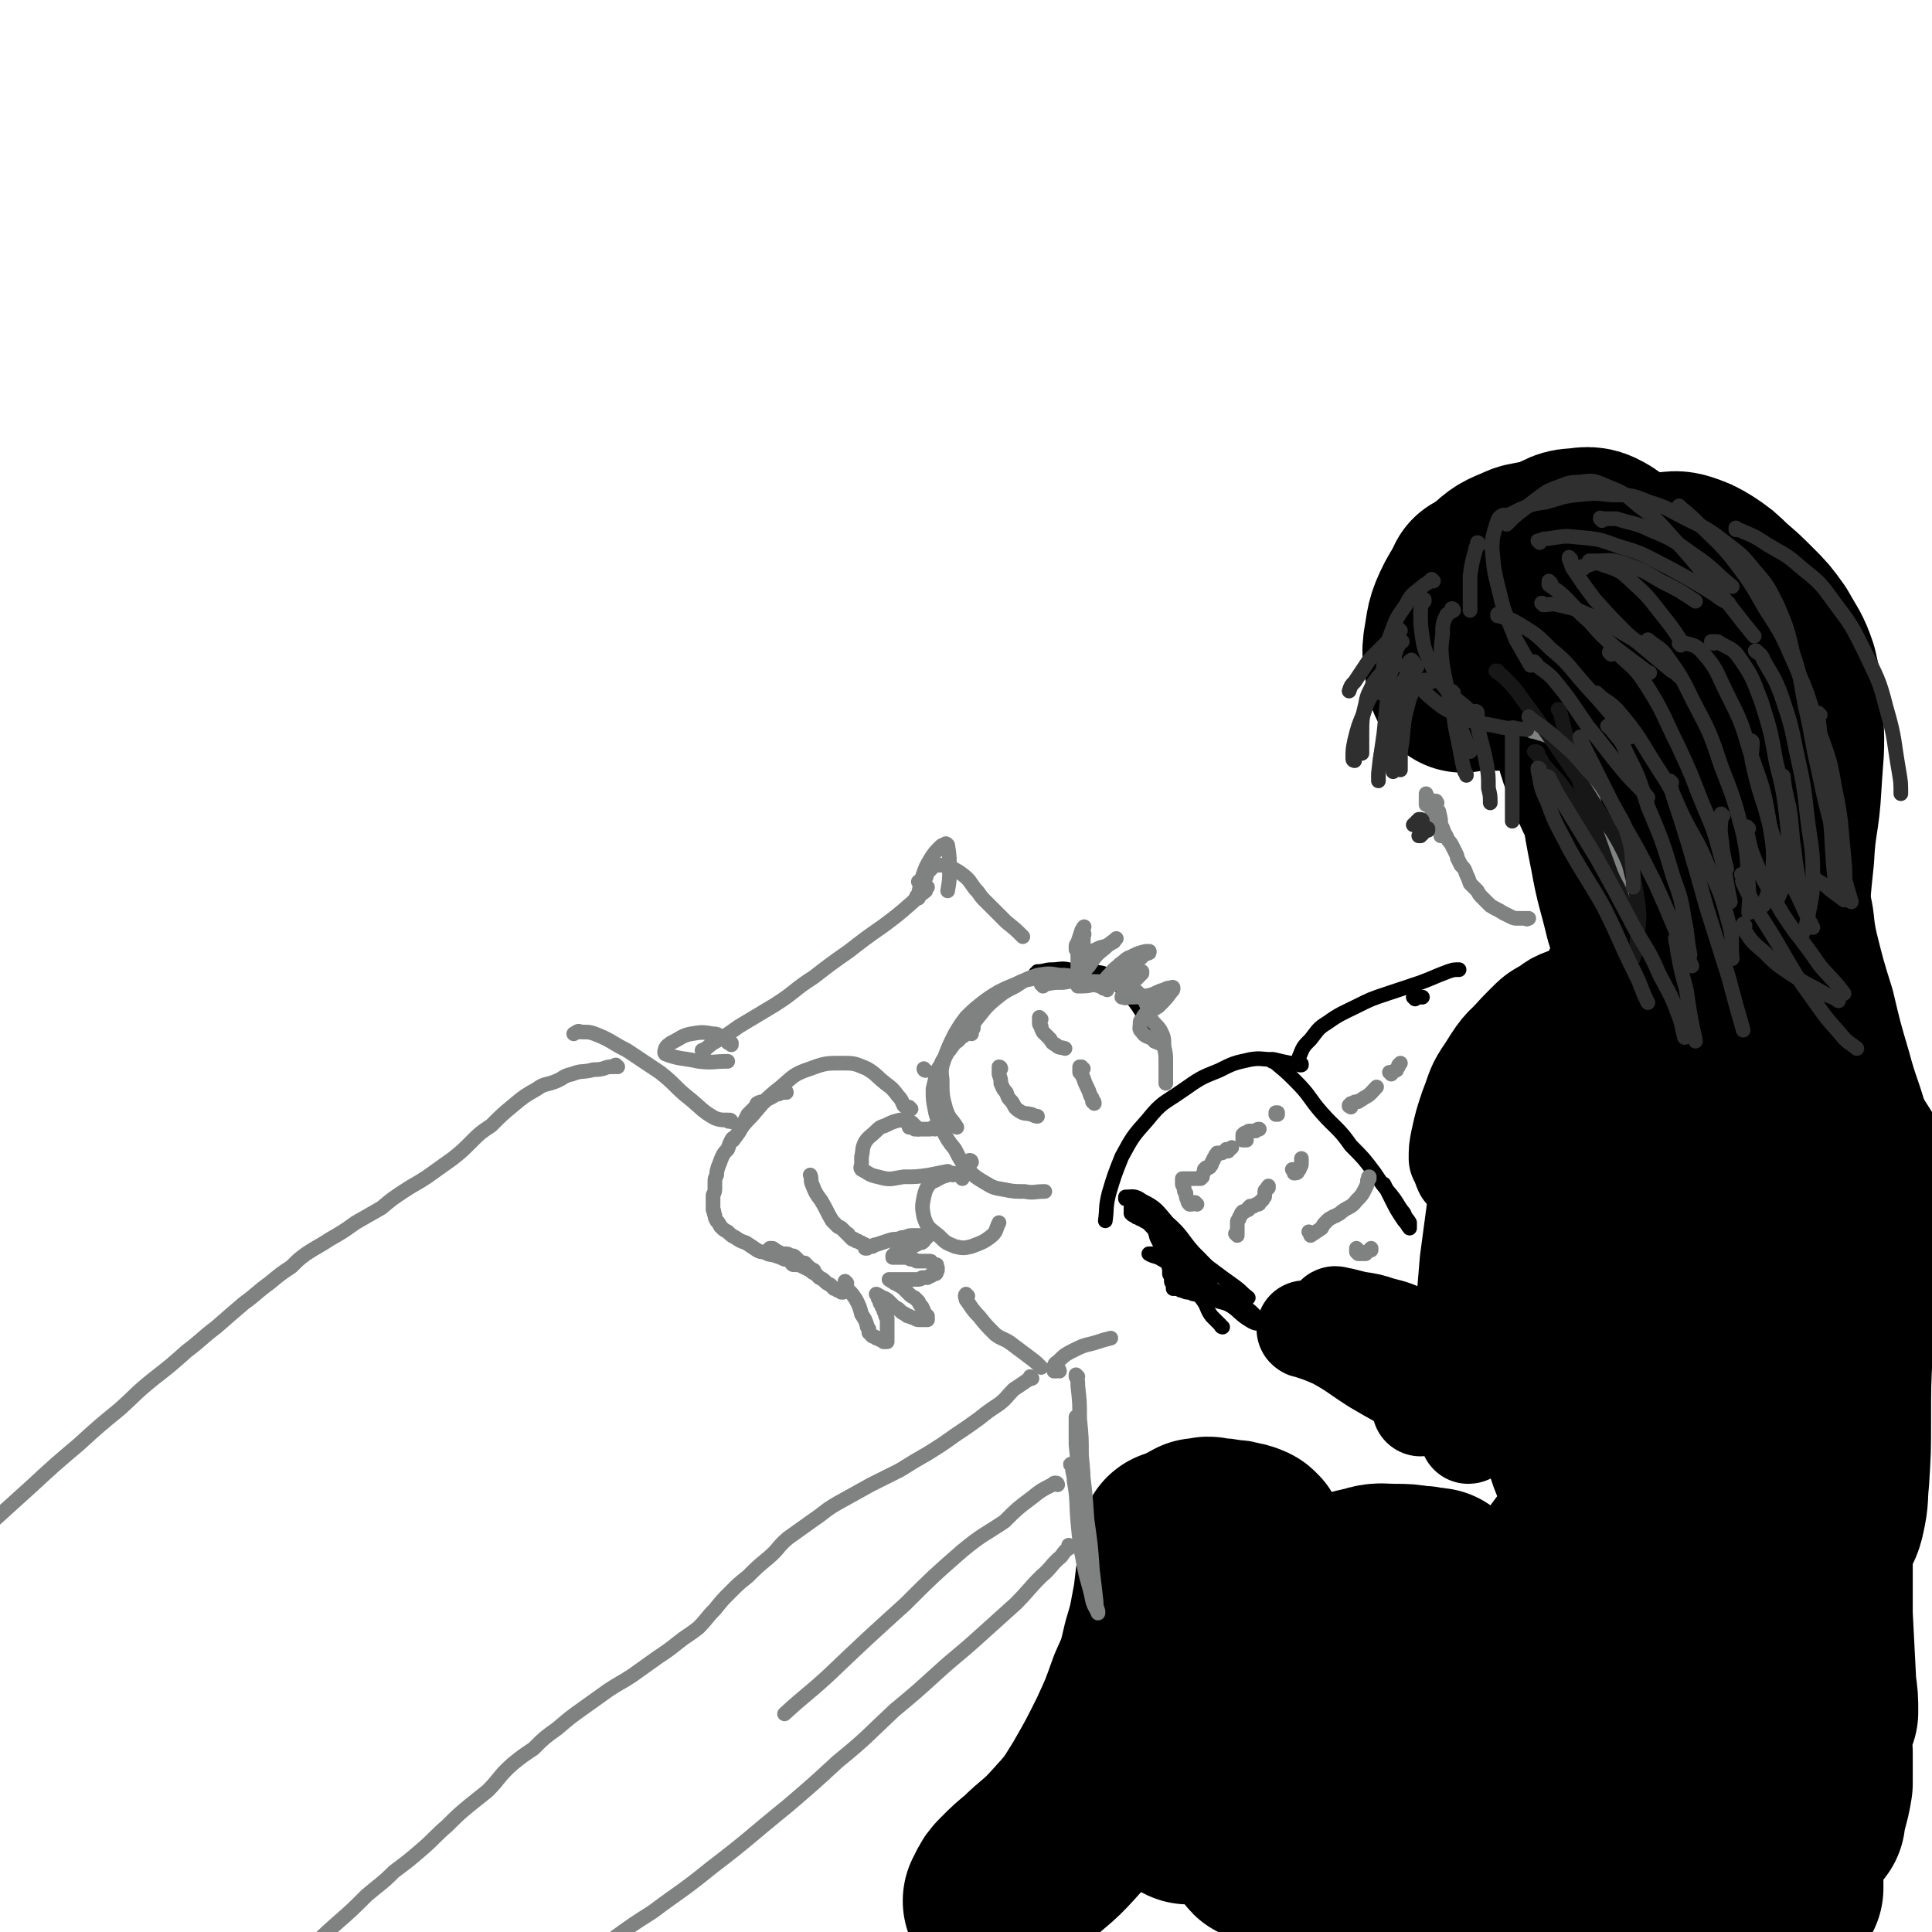 <svg viewBox='0 0 1054 1054' version='1.1' xmlns='http://www.w3.org/2000/svg' xmlns:xlink='http://www.w3.org/1999/xlink'><g fill='none' stroke='rgb(0,0,0)' stroke-width='105' stroke-linecap='round' stroke-linejoin='round'><path d='M809,321c0,0 0,-1 -1,-1 0,0 1,0 1,0 -1,1 -1,1 -1,2 -2,4 -2,4 -3,8 -1,7 -1,7 -1,14 0,6 1,6 3,12 1,4 1,4 3,7 2,2 3,2 6,3 0,0 0,0 1,0 '/><path d='M834,328c0,0 -1,0 -1,-1 0,0 0,0 0,0 -1,-1 -1,-2 -2,-3 -4,-3 -4,-4 -8,-5 -5,0 -6,-1 -10,1 -4,3 -5,5 -7,10 -3,7 -3,8 -2,15 1,8 2,9 7,15 2,5 3,4 7,8 '/><path d='M839,305c-1,0 -1,-1 -1,-1 -1,0 0,0 -1,0 -3,1 -3,0 -7,2 -7,3 -8,3 -14,9 -8,7 -9,7 -14,16 -5,10 -4,10 -6,21 -1,8 1,8 2,17 '/><path d='M817,318c0,0 -1,0 -1,-1 0,0 0,1 -1,1 -3,3 -3,2 -6,5 -3,2 -3,2 -5,5 '/><path d='M831,315c0,0 -1,-1 -1,-1 0,0 0,0 0,0 3,-3 3,-3 6,-5 6,-5 6,-5 13,-8 6,-3 6,-4 12,-4 6,-1 7,-1 12,2 6,4 6,5 11,11 6,8 6,8 11,17 5,10 5,10 8,20 2,9 2,9 3,19 0,9 0,9 0,18 -1,9 -1,9 -3,17 0,1 0,1 0,1 '/><path d='M909,369c0,0 -1,-1 -1,-1 0,0 1,0 1,1 0,0 -1,0 0,1 3,7 3,6 6,13 5,11 5,11 10,22 5,14 5,14 10,28 5,14 6,14 10,28 2,10 2,10 3,20 0,5 1,6 -1,9 -2,3 -4,5 -7,3 -11,-7 -12,-9 -20,-21 -9,-14 -7,-16 -13,-32 -5,-14 -4,-15 -10,-28 -4,-8 -4,-8 -9,-15 -5,-6 -5,-6 -10,-10 -3,-3 -5,-5 -7,-4 -3,3 -4,6 -4,11 1,13 2,14 7,27 5,13 6,13 12,25 5,9 6,9 11,18 2,4 2,4 3,8 1,1 1,2 0,2 -1,0 -3,-1 -4,-3 -5,-8 -5,-8 -9,-18 -3,-8 -2,-9 -5,-18 0,-2 0,-5 0,-5 0,0 0,3 0,6 2,14 2,14 5,29 3,17 4,17 8,34 4,13 5,13 8,26 1,6 1,6 1,11 0,1 0,1 0,3 0,0 0,1 0,1 -3,-3 -3,-4 -5,-7 '/><path d='M892,363c0,-1 0,-1 -1,-1 0,-1 0,-1 0,-1 0,-1 0,-1 -1,-2 0,-1 0,-1 -1,-2 0,-2 0,-2 0,-4 1,-3 2,-3 4,-5 2,-3 2,-2 5,-4 1,-1 1,-1 2,-2 1,-1 1,-1 3,-1 2,0 2,0 4,0 0,0 0,0 0,0 '/><path d='M888,320c0,0 -1,-1 -1,-1 0,0 0,0 1,0 0,0 0,0 0,0 0,0 -1,0 0,-1 1,-1 1,-1 3,-2 5,-2 5,-2 9,-4 4,-1 4,-2 8,-2 5,0 5,-1 9,0 6,2 6,2 11,5 6,4 6,4 11,9 7,6 7,6 13,12 6,6 6,6 11,13 5,9 6,9 9,18 3,13 3,13 3,26 1,17 0,17 -1,35 -1,19 -3,19 -4,39 -2,19 -2,19 -3,39 -1,15 0,15 -1,31 0,7 0,7 0,13 '/><path d='M951,452c0,0 -1,-1 -1,-1 0,1 1,1 1,2 0,6 0,6 0,12 1,12 1,12 3,23 1,12 1,12 2,24 1,9 1,9 1,18 0,4 0,4 0,8 0,0 0,0 0,1 '/><path d='M935,485c0,0 0,0 -1,-1 0,0 1,1 0,1 0,1 0,0 -1,1 -1,7 -2,7 -3,15 0,12 0,12 0,25 1,13 2,13 4,25 1,8 1,8 3,16 0,2 0,3 0,5 0,0 0,0 0,0 -2,-5 -1,-5 -3,-10 '/><path d='M907,415c0,0 0,0 -1,-1 0,0 0,0 0,0 0,-1 -1,-2 -1,-1 1,0 2,1 2,3 3,12 3,12 4,24 2,13 2,13 3,27 1,12 1,12 2,24 0,10 1,10 1,20 0,6 1,7 -1,13 -1,8 -2,7 -5,15 -2,7 -2,7 -4,14 -2,5 -2,6 -4,11 0,1 0,1 -1,2 0,1 0,2 -1,1 -1,-1 -2,-2 -3,-4 -2,-7 -2,-7 -3,-13 -1,-4 -1,-4 -2,-8 0,-1 0,-1 0,-2 -1,0 -1,0 0,0 1,1 1,2 3,4 4,6 3,6 8,12 2,4 3,4 6,7 1,2 1,2 3,3 4,1 4,1 8,2 4,1 4,1 9,1 5,1 5,1 10,0 3,-1 3,-1 7,-3 2,-1 2,-1 4,-3 0,-1 0,-1 1,-2 0,0 0,-1 1,-1 3,2 3,3 5,6 4,7 3,7 6,14 3,5 2,5 6,10 1,2 1,2 3,4 0,0 0,1 1,1 0,-1 0,-2 0,-3 '/></g>
<g fill='none' stroke='rgb(0,0,0)' stroke-width='53' stroke-linecap='round' stroke-linejoin='round'><path d='M854,545c0,-1 -1,-1 -1,-1 0,0 1,0 1,0 0,0 -1,0 -1,0 -5,2 -5,2 -9,5 -7,4 -7,4 -13,10 -8,8 -7,8 -14,16 -3,5 -3,5 -5,10 -1,1 -1,1 0,2 0,1 0,1 0,1 2,1 2,0 3,0 '/><path d='M848,553c-1,0 -1,-1 -1,-1 -1,0 -1,1 -1,1 -7,4 -8,2 -14,7 -12,10 -13,10 -21,23 -7,10 -6,11 -10,21 -3,9 -3,9 -5,18 -1,5 -1,5 -1,10 1,2 1,2 2,4 0,2 1,1 1,3 '/><path d='M816,610c-1,-1 -1,-1 -1,-1 0,-1 0,0 0,0 0,0 -1,0 -1,0 0,1 0,1 0,3 -3,10 -3,10 -5,20 -2,13 -2,13 -4,26 -2,15 -2,15 -4,30 -1,12 -1,12 -2,24 -1,6 -1,6 -1,12 0,1 0,1 0,3 0,0 0,0 0,0 3,-8 4,-8 7,-17 5,-14 4,-14 8,-28 3,-13 3,-13 7,-26 3,-13 3,-13 6,-26 1,-4 1,-4 2,-9 0,0 0,-1 0,0 0,3 1,3 1,7 0,12 -1,12 -1,25 0,13 0,13 0,26 0,9 0,9 1,18 0,2 -1,3 0,4 1,0 2,-1 2,-2 4,-12 4,-12 7,-25 4,-17 3,-17 6,-34 4,-18 4,-18 8,-37 1,-11 1,-11 2,-22 0,-1 0,-2 0,-2 -1,4 -2,6 -2,12 -3,20 -4,20 -5,39 0,21 -1,22 1,43 2,17 2,17 7,33 2,6 2,8 7,11 2,2 5,3 7,0 6,-7 7,-9 10,-19 4,-16 2,-16 5,-32 3,-16 3,-16 6,-32 0,-5 0,-5 0,-10 0,0 0,0 0,0 1,10 0,11 1,22 2,14 2,14 6,29 3,13 3,14 9,27 3,7 4,7 8,13 1,1 1,2 2,2 1,0 2,1 3,0 4,-7 5,-8 7,-17 2,-12 1,-13 2,-25 0,-12 0,-12 -1,-23 0,-5 0,-10 -2,-10 -4,1 -8,5 -10,12 -5,13 -3,14 -4,27 -1,13 -1,13 -1,27 0,7 0,7 0,15 0,1 1,2 0,3 -1,1 -2,2 -4,1 -6,-2 -7,-2 -12,-7 -7,-8 -7,-9 -12,-18 -6,-9 -5,-10 -11,-20 -4,-8 -3,-8 -8,-16 -3,-5 -3,-5 -7,-9 -1,-1 -2,-3 -3,-2 -3,3 -4,4 -5,9 -1,13 -1,14 0,27 2,13 3,13 5,27 2,10 3,10 5,20 1,4 1,4 1,9 0,1 0,1 0,1 0,1 -1,1 -1,1 -1,-9 -2,-10 -1,-19 3,-16 5,-16 10,-31 6,-20 6,-20 13,-39 7,-20 7,-20 16,-38 6,-14 6,-14 13,-28 2,-5 3,-5 6,-9 0,-1 1,-1 1,-1 2,2 2,2 3,5 2,10 1,11 3,21 3,15 2,15 5,30 3,15 3,15 7,31 2,10 2,10 6,20 1,4 0,5 3,7 0,1 2,1 2,0 4,-8 3,-9 5,-18 3,-14 3,-14 6,-28 3,-16 2,-16 5,-33 3,-16 3,-16 5,-32 2,-14 1,-14 3,-28 2,-13 2,-13 4,-25 2,-10 1,-10 3,-20 2,-9 3,-9 5,-18 1,-5 1,-5 3,-10 1,-2 1,-2 2,-4 0,-1 0,-1 1,-1 3,3 4,4 6,8 4,12 2,13 5,26 4,16 4,16 9,32 4,17 4,17 9,34 4,15 5,15 9,29 3,11 3,11 6,21 1,4 1,4 2,9 '/><path d='M1015,599c0,0 -1,-1 -1,-1 0,0 0,1 0,1 0,0 0,0 0,-1 -1,0 -1,0 -1,0 0,-1 1,0 1,0 6,7 6,7 12,14 7,11 7,11 14,22 5,8 5,9 10,17 '/><path d='M961,631c0,0 -1,0 -1,-1 0,0 0,1 1,1 0,0 -1,0 0,1 3,7 2,7 6,15 7,14 7,13 14,28 9,18 9,18 17,36 8,16 8,16 15,33 1,4 1,4 3,8 '/><path d='M980,649c0,0 -1,0 -1,-1 0,0 0,1 0,1 0,0 -1,0 -1,1 -4,7 -5,7 -7,15 -4,15 -3,15 -5,30 -2,19 -2,19 -3,39 -2,17 -1,17 -3,35 -1,12 -1,12 -3,25 0,5 0,5 -2,10 -1,1 -2,0 -3,1 '/><path d='M911,710c-1,0 -1,-1 -1,-1 -2,-1 -2,-1 -4,-1 -6,-1 -9,-5 -13,-1 -7,7 -7,11 -11,22 -5,17 -3,18 -5,36 -2,17 -1,18 -3,35 -2,12 -2,12 -5,23 0,4 0,5 -3,7 -3,2 -5,3 -7,1 -8,-6 -9,-7 -14,-17 -7,-14 -6,-15 -11,-31 -6,-19 -5,-19 -10,-38 -3,-11 -3,-12 -7,-22 0,0 0,0 0,0 3,10 2,10 6,20 6,12 6,12 13,24 6,9 6,9 13,16 2,3 3,5 6,4 3,0 5,-2 6,-6 4,-11 3,-12 3,-23 0,-12 0,-12 -2,-23 -2,-8 -2,-9 -7,-15 -2,-2 -4,-3 -7,-1 -5,4 -5,6 -8,13 -3,6 -2,6 -4,12 '/><path d='M832,697c0,0 0,-1 -1,-1 0,0 0,0 0,0 0,0 -1,0 -1,0 -2,2 -2,2 -4,4 -5,12 -5,12 -10,24 -4,13 -3,13 -6,26 -3,11 -4,11 -6,22 -2,4 -1,4 -2,9 0,0 0,0 0,1 0,0 0,1 -1,1 0,-7 0,-7 -1,-14 -1,-9 -1,-9 -3,-17 -1,-3 -2,-4 -4,-6 -1,-1 -2,-2 -3,-1 -4,2 -4,3 -6,6 -3,5 -2,5 -5,10 -1,3 -1,3 -2,5 0,1 0,1 0,1 -1,1 -1,1 -2,1 -1,-4 -1,-5 -2,-10 -1,-5 0,-6 -2,-11 -2,-4 -2,-4 -5,-8 -3,-4 -3,-4 -6,-6 -4,-3 -4,-3 -8,-6 -3,-2 -3,-1 -6,-3 -1,-1 -1,-1 -2,-2 0,0 -1,0 -1,0 3,2 3,3 6,5 8,6 8,6 16,10 6,4 6,4 12,6 3,1 3,1 6,2 1,0 1,0 2,0 0,0 1,0 1,-1 -2,-4 -2,-5 -5,-8 -5,-5 -6,-4 -12,-7 -8,-4 -8,-4 -16,-6 -6,-2 -6,-2 -13,-3 -4,-1 -4,-1 -8,-2 -1,0 -1,0 -3,0 0,-1 -1,-1 -1,0 3,2 4,2 7,5 9,7 9,7 17,14 9,6 9,6 17,12 5,4 6,4 11,8 2,1 2,1 3,3 1,0 1,1 1,1 -5,-1 -6,-1 -10,-3 -12,-6 -12,-6 -24,-13 -11,-7 -11,-8 -22,-14 -7,-3 -7,-3 -13,-5 -2,-1 -2,0 -3,-1 '/></g>
<g fill='none' stroke='rgb(0,0,0)' stroke-width='8' stroke-linecap='round' stroke-linejoin='round'><path d='M667,724c0,0 -1,0 -1,-1 -2,-2 -2,-2 -5,-5 -3,-4 -2,-5 -5,-9 -4,-5 -4,-6 -9,-11 -5,-5 -5,-5 -10,-9 -3,-3 -4,-2 -7,-4 -1,-1 -1,-1 -2,-1 -1,0 -2,0 -1,0 1,1 2,1 5,2 7,4 7,4 15,8 8,5 8,5 16,10 6,3 6,3 12,7 4,3 5,2 8,5 2,2 2,2 4,4 0,0 0,0 1,1 0,0 0,1 0,1 -3,0 -3,0 -5,-1 -7,-4 -6,-5 -12,-9 -8,-7 -8,-7 -16,-14 -8,-8 -7,-9 -15,-18 -7,-7 -7,-7 -14,-14 -4,-4 -4,-4 -8,-9 -1,-1 -1,-1 -2,-2 -1,-1 -1,-1 -2,-1 0,-1 0,-1 0,-1 4,0 5,-1 9,2 8,4 8,5 14,12 8,7 7,8 14,16 6,6 6,6 12,13 '/><path d='M695,579c0,0 0,0 -1,-1 0,0 1,1 1,1 -1,0 -1,-1 -1,0 1,0 1,0 2,1 6,5 6,5 11,10 8,8 7,9 14,17 8,9 9,8 16,18 7,7 7,7 13,15 4,6 4,6 9,12 4,5 3,5 7,10 1,3 2,3 3,5 0,1 0,1 0,2 0,0 0,1 0,1 -1,-1 -1,-2 -3,-4 -4,-6 -4,-6 -7,-12 -2,-4 -2,-4 -4,-8 '/><path d='M709,581c-1,0 -1,-1 -1,-1 -1,0 -1,0 -1,0 -1,0 -1,0 -3,0 -5,-1 -5,-1 -9,-2 -7,0 -7,-1 -13,0 -9,2 -9,2 -17,6 -10,4 -10,4 -20,11 -10,7 -11,6 -19,16 -8,9 -8,9 -14,20 -4,10 -4,10 -7,20 -2,8 -1,8 -2,15 '/><path d='M710,581c0,-1 0,-1 -1,-1 0,0 0,0 0,0 0,0 0,0 0,0 0,-2 -1,-2 0,-4 2,-5 2,-5 6,-9 4,-5 4,-6 9,-9 7,-5 8,-5 16,-9 8,-4 8,-4 17,-7 9,-3 9,-3 18,-6 8,-3 7,-3 15,-6 3,-1 3,-1 6,-1 '/><path d='M772,545c0,0 -1,-1 -1,-1 1,0 2,0 4,0 0,0 0,0 1,0 '/><path d='M620,664c0,0 -1,-1 -1,-1 0,0 1,0 2,1 5,2 6,1 10,4 7,4 7,5 13,11 8,6 8,6 15,12 8,6 8,6 15,11 4,3 3,3 7,6 '/><path d='M701,726c0,-1 0,-1 -1,-1 0,0 1,0 1,0 0,0 0,0 -1,0 0,0 0,0 0,0 0,0 0,0 -1,0 0,0 0,0 0,0 -1,0 -1,0 -1,-1 -1,0 -1,0 -1,0 -1,-1 -1,-1 -2,-1 -2,-1 -2,-1 -3,-1 -3,-1 -3,-2 -6,-3 -3,-2 -3,-2 -7,-3 -3,-2 -3,-2 -6,-3 -4,-2 -4,-2 -8,-3 -3,-2 -3,-2 -7,-3 -3,0 -3,0 -6,-1 -1,0 -1,0 -3,-1 -2,0 -2,0 -4,-1 -1,0 -1,0 -2,-1 -1,0 -1,0 -2,0 0,0 0,0 -1,0 0,0 0,0 0,0 0,0 0,0 0,-1 0,0 0,0 0,-1 0,-1 -1,-1 -1,-2 0,-2 0,-2 -1,-4 0,-3 0,-3 -1,-6 -1,-3 -1,-3 -2,-6 -2,-4 -2,-4 -4,-8 -1,-4 -1,-4 -4,-7 -1,-1 -1,-1 -3,-2 -1,-1 -1,-1 -2,-1 -1,-1 -1,-1 -2,-1 0,-1 0,-1 -1,-1 -1,0 -1,0 -2,-1 0,0 0,0 0,0 0,0 0,0 0,0 0,0 0,0 0,0 0,0 0,0 0,-1 0,0 0,0 0,-1 0,0 0,0 0,0 0,-1 0,-1 0,-1 6,5 6,5 12,11 2,1 2,1 4,3 '/><path d='M937,673c0,0 -1,-1 -1,-1 0,0 0,0 -1,1 -3,7 -5,7 -6,15 -5,24 -5,25 -7,49 -2,24 0,24 -2,48 -1,20 -1,20 -4,39 0,9 0,9 -2,17 -1,1 -1,2 -2,2 -3,-2 -6,-2 -7,-7 -4,-13 -3,-14 -4,-28 0,-18 0,-18 1,-36 1,-13 2,-13 3,-26 0,-2 0,-4 1,-5 2,0 3,1 6,2 4,2 4,3 8,4 5,3 5,5 10,5 6,0 8,1 13,-4 9,-7 9,-9 15,-20 7,-14 7,-14 13,-29 7,-17 7,-17 13,-34 4,-13 4,-13 8,-26 2,-5 2,-7 2,-11 1,-1 0,1 0,3 0,13 -1,13 0,26 2,19 1,19 5,38 4,17 5,17 10,34 2,8 2,9 5,17 1,2 2,4 2,3 1,-3 1,-5 1,-11 -1,-14 -2,-14 -4,-27 -2,-15 -2,-15 -3,-30 -1,-10 -1,-10 -2,-19 0,-2 -1,-5 -1,-4 0,2 0,5 1,10 2,13 2,13 4,25 3,14 3,14 6,27 2,10 3,10 5,20 0,3 2,5 1,7 -1,1 -4,1 -6,-1 -6,-8 -6,-9 -9,-19 -4,-10 -3,-10 -6,-20 -2,-6 -2,-7 -4,-11 -1,-1 -2,0 -4,0 '/></g>
<g fill='none' stroke='rgb(0,0,0)' stroke-width='105' stroke-linecap='round' stroke-linejoin='round'><path d='M930,720c0,0 0,-1 -1,-1 0,0 -1,0 -1,1 -2,4 -2,5 -2,10 -1,13 0,13 1,26 1,18 1,18 2,35 1,18 2,18 2,35 0,17 1,17 -2,33 -2,7 -3,8 -8,13 -2,2 -4,2 -5,0 -3,-6 -4,-8 -4,-16 2,-12 3,-13 8,-24 4,-13 5,-13 10,-25 7,-18 7,-18 14,-36 8,-20 8,-20 16,-41 6,-16 6,-16 11,-32 3,-9 3,-9 5,-18 1,-4 1,-4 2,-8 0,-2 0,-2 0,-4 1,-2 1,-2 2,-4 2,-2 2,-3 4,-5 2,-1 2,-1 4,-2 1,-1 1,-1 3,-1 1,0 2,0 3,2 2,4 1,4 2,9 1,6 0,6 1,11 0,5 0,5 0,10 0,2 1,2 1,4 0,1 0,2 0,2 1,-2 1,-3 1,-6 1,-7 0,-7 1,-13 0,-5 0,-5 0,-9 0,-1 0,-3 0,-3 1,1 2,3 2,6 0,13 0,13 0,27 0,19 0,19 0,39 -1,20 -1,20 -1,40 0,16 0,16 -1,32 -1,9 0,9 -2,18 -1,5 -2,6 -5,10 -2,2 -3,3 -6,4 -5,0 -6,0 -11,-1 -8,-2 -7,-4 -15,-6 -16,-3 -16,-4 -32,-4 -12,1 -13,2 -24,6 -7,4 -8,4 -13,11 -4,5 -4,6 -6,13 -1,4 -1,5 -1,9 0,1 0,2 2,3 3,1 4,2 7,0 7,-4 7,-5 12,-12 5,-9 4,-10 7,-20 3,-10 2,-10 3,-20 1,-7 2,-7 1,-13 0,-2 -1,-3 -3,-2 -4,1 -6,2 -8,6 -4,9 -3,10 -3,20 -1,10 0,11 1,20 1,7 1,7 3,14 1,3 1,2 2,5 1,1 1,1 2,2 0,1 1,1 1,1 1,-1 1,-2 1,-4 -2,-5 -2,-5 -5,-9 -2,-4 -2,-4 -6,-6 -2,-2 -2,-2 -5,-3 -1,0 -1,0 -3,-1 -1,0 -1,0 -2,0 0,0 0,0 -1,0 '/><path d='M785,866c0,0 -1,0 -1,-1 0,0 0,0 -1,0 0,-1 0,-1 -1,-1 0,0 0,0 -1,0 -1,0 -1,0 -2,0 -3,-1 -3,-1 -6,-1 -6,-1 -6,-1 -12,-1 -7,0 -8,-1 -14,1 -9,2 -9,2 -17,6 -10,6 -10,6 -19,13 -8,6 -9,6 -15,14 -4,6 -3,7 -5,14 -1,4 -3,6 0,10 3,5 4,5 11,8 11,6 12,5 23,9 13,4 13,4 26,8 10,3 10,3 19,5 '/><path d='M682,842c0,-1 -1,-1 -1,-1 0,-1 0,0 0,0 0,-1 -1,-1 -1,-1 -2,-1 -2,-1 -4,-1 -2,-1 -2,-1 -5,-1 -5,-1 -5,-1 -9,-1 -3,-1 -3,-1 -5,0 -2,0 -2,0 -3,0 -2,1 -2,1 -3,3 -2,5 -2,6 -3,11 -1,8 -1,8 0,15 0,9 0,9 3,18 2,9 2,9 6,17 5,9 5,9 11,18 3,6 4,6 8,12 3,5 4,5 7,10 3,7 3,7 6,14 1,1 1,1 2,3 '/><path d='M642,844c0,0 -1,-1 -1,-1 0,0 0,0 1,1 0,0 0,0 0,0 0,0 0,0 0,0 -1,1 -1,1 -1,1 0,6 0,6 -1,12 -2,10 -1,10 -3,20 -2,11 -2,11 -5,21 -3,13 -3,13 -8,24 -5,14 -5,14 -11,27 -7,14 -7,14 -15,28 -8,13 -8,13 -18,24 -9,10 -10,9 -19,18 -5,4 -5,4 -10,9 -3,3 -3,3 -5,7 0,0 0,1 -1,2 '/><path d='M704,899c-1,0 -1,-2 -1,-1 -2,1 -3,1 -4,4 -6,11 -6,12 -11,24 -5,12 -3,12 -8,24 -3,9 -3,10 -9,17 -5,7 -6,6 -12,12 -4,3 -4,3 -8,6 -1,0 -1,0 -2,1 0,0 -1,1 -1,0 3,-1 4,-1 7,-4 8,-5 7,-5 15,-11 7,-6 7,-6 14,-11 9,-5 9,-5 18,-9 12,-4 12,-5 24,-7 13,-2 13,-2 26,-1 14,1 14,1 27,5 14,3 14,4 26,9 8,2 8,3 15,6 10,4 10,4 19,8 5,2 6,2 11,3 4,1 4,1 7,1 2,0 2,-1 4,-2 1,0 1,0 2,-1 '/><path d='M837,874c0,-1 -1,-1 -1,-1 0,-1 0,0 0,0 1,-1 1,-2 2,-2 7,-4 7,-3 14,-6 8,-3 9,-2 16,-6 7,-3 7,-3 13,-8 7,-5 7,-5 12,-12 5,-6 5,-6 8,-13 3,-6 3,-6 4,-12 1,-3 0,-3 0,-6 0,-1 1,-2 0,-2 -2,-2 -3,-3 -6,-2 -6,3 -7,3 -11,9 -7,9 -6,10 -12,21 -6,11 -5,11 -12,22 -5,9 -5,9 -11,17 -3,4 -3,4 -7,8 -1,2 -1,2 -3,3 0,1 0,1 -1,1 0,1 0,1 0,1 4,-6 5,-5 9,-11 5,-9 5,-9 9,-18 3,-6 2,-6 4,-12 0,-1 0,-2 -1,-2 -5,6 -6,6 -10,14 -7,12 -7,12 -11,25 -4,12 -4,13 -6,25 -1,7 -2,8 -1,15 1,4 2,5 5,6 8,2 10,2 18,-2 12,-5 12,-6 22,-15 12,-11 12,-11 22,-24 9,-10 8,-11 16,-22 6,-9 6,-9 13,-19 5,-7 5,-7 11,-15 3,-3 3,-4 5,-5 1,-1 2,1 2,2 0,12 0,12 -2,23 -3,18 -4,18 -9,35 -10,31 -10,31 -21,62 -7,18 -7,18 -15,35 -6,12 -6,12 -12,24 -3,5 -3,5 -5,10 0,0 0,0 0,1 '/><path d='M968,814c0,0 0,-1 -1,-1 0,0 1,1 1,1 -1,1 -1,1 -2,2 -2,8 -3,8 -5,16 -2,15 -2,15 -3,30 0,20 0,20 1,40 1,22 2,22 5,44 2,19 3,19 6,38 2,14 2,14 4,29 1,7 1,8 1,16 0,0 0,0 0,1 '/><path d='M890,952c0,-1 0,-1 -1,-1 -1,-1 -1,0 -2,0 -8,3 -8,3 -17,7 -13,5 -13,7 -27,11 -24,7 -24,7 -49,11 -20,4 -20,3 -41,6 -18,3 -18,3 -36,7 -11,3 -11,3 -22,6 -4,2 -4,2 -7,4 -1,1 -1,3 0,4 11,4 13,4 26,5 19,2 20,1 39,2 23,0 23,-1 45,-2 16,0 16,0 32,0 22,-1 22,-1 44,-1 16,0 16,0 32,0 10,0 10,0 20,0 9,0 9,0 19,0 1,0 1,0 2,0 '/><path d='M987,992c0,0 -1,-1 -1,-1 0,0 1,1 1,1 0,0 0,-1 0,-1 0,-3 1,-3 1,-5 2,-7 2,-7 3,-13 0,-8 0,-8 0,-17 -1,-11 -2,-11 -3,-22 0,-14 0,-14 0,-27 0,-15 0,-15 1,-29 1,-9 1,-9 2,-19 0,-3 0,-5 0,-6 0,0 0,2 0,3 0,13 0,13 0,25 1,19 1,19 2,39 1,7 1,7 1,14 '/></g>
<g fill='none' stroke='rgb(0,0,0)' stroke-width='8' stroke-linecap='round' stroke-linejoin='round'><path d='M566,532c0,0 0,-1 -1,-1 0,0 1,0 1,-1 4,0 4,-1 8,-1 4,0 5,-1 9,0 5,2 5,2 11,5 4,2 4,2 8,5 '/><path d='M596,531c0,-1 -1,-1 -1,-1 0,-1 1,0 2,0 3,1 3,0 7,2 3,2 3,2 6,5 4,4 4,4 8,8 3,4 3,4 6,9 3,3 3,3 5,7 1,2 1,3 1,5 1,1 0,1 0,2 '/></g>
<g fill='none' stroke='rgb(128,130,130)' stroke-width='8' stroke-linecap='round' stroke-linejoin='round'><path d='M569,538c0,-1 -1,-1 -1,-1 0,0 0,0 0,0 1,0 1,0 2,0 5,-1 5,-1 10,-1 6,-1 6,-1 12,-1 7,1 7,0 14,1 6,1 6,0 11,3 4,2 4,3 7,6 2,4 2,4 3,8 0,2 0,2 0,3 '/><path d='M604,540c0,0 -1,-1 -1,-1 0,0 0,0 0,0 -2,0 -2,-1 -3,-1 -4,-1 -4,-2 -7,-3 -3,-1 -3,-1 -7,-2 -4,-1 -4,-1 -8,-1 -6,-1 -6,-1 -12,0 -6,2 -6,2 -12,6 -6,3 -6,3 -11,7 -6,5 -6,6 -11,12 -1,2 -1,2 -1,4 '/><path d='M573,533c0,0 -1,-1 -1,-1 0,0 0,0 0,0 -1,1 -1,0 -2,0 -4,1 -4,1 -7,2 -5,1 -5,1 -9,3 -5,2 -5,2 -9,4 -5,3 -5,3 -9,6 -5,4 -5,4 -9,8 -3,4 -3,4 -6,9 -3,6 -3,6 -5,11 -2,7 -3,7 -2,14 0,8 0,9 2,16 2,6 3,5 6,10 '/><path d='M530,564c0,-1 -1,-1 -1,-1 -1,-1 0,0 -1,0 0,1 0,1 -1,1 -1,1 -1,1 -3,2 -1,2 -2,2 -3,3 -2,2 -2,3 -4,5 -1,2 -1,2 -3,5 -1,3 -2,3 -3,6 -1,5 -1,5 -2,9 0,6 0,6 1,11 1,6 2,5 4,11 3,6 3,6 7,11 3,6 3,6 7,11 4,4 4,4 9,7 5,3 5,3 11,4 5,1 5,1 11,1 5,1 5,0 11,0 '/><path d='M627,553c-1,0 -1,-1 -1,-1 -1,0 0,0 0,0 0,0 -1,1 0,1 1,1 1,1 2,3 2,3 3,3 5,6 2,4 2,4 2,9 1,4 1,4 1,9 0,5 0,5 0,11 '/><path d='M568,556c0,0 -1,0 -1,-1 0,0 0,1 0,1 0,0 0,0 0,0 0,0 0,0 0,0 0,1 0,1 0,2 0,1 0,1 1,2 0,1 0,1 1,3 1,1 1,1 2,2 1,1 1,1 2,2 1,2 1,2 3,3 2,2 2,1 5,2 '/><path d='M591,583c-1,0 -1,-1 -1,-1 0,0 0,0 0,0 0,0 0,0 -1,0 0,1 0,1 0,1 0,1 0,1 0,2 1,1 1,1 2,3 1,3 1,3 2,5 1,2 1,2 2,5 1,1 1,1 1,3 1,0 1,0 1,1 '/><path d='M546,583c0,0 0,-1 -1,-1 0,0 1,1 1,1 0,0 0,0 -1,0 0,0 0,1 0,1 0,0 0,0 0,1 0,1 0,1 0,1 1,3 1,3 1,5 1,2 1,3 3,5 1,3 1,3 3,5 2,3 1,3 4,5 3,2 3,1 7,2 2,1 2,1 3,1 '/><path d='M596,521c0,0 0,-1 -1,-1 0,0 1,0 1,0 0,0 0,0 0,0 -1,0 -1,0 -1,0 0,0 0,0 -1,0 0,0 0,0 -1,0 0,0 0,0 -1,0 -1,-1 -1,-1 -2,-2 0,0 0,0 -1,-1 0,0 0,0 -1,-1 0,0 0,0 0,0 0,3 0,3 0,6 0,2 0,2 0,5 0,1 0,1 0,2 0,1 0,2 0,2 0,-1 1,-1 1,-3 1,-4 1,-4 2,-9 0,-4 0,-4 0,-8 1,-2 0,-2 0,-3 0,-1 0,-1 0,-2 0,0 1,-1 0,0 0,1 -1,1 -1,2 -1,3 -1,3 -2,6 0,1 -1,1 -1,2 0,1 0,1 0,2 2,1 2,1 4,1 5,0 5,0 9,-2 4,-1 4,-1 7,-3 1,0 1,-1 1,-1 1,-1 1,-1 1,-1 -2,2 -3,2 -6,5 -5,4 -5,4 -9,10 -3,3 -2,3 -4,7 -1,1 -1,1 -1,3 -1,0 -1,1 -1,1 5,0 6,0 12,-2 7,-3 6,-4 13,-7 5,-3 5,-3 9,-6 2,-2 2,-2 4,-3 1,0 1,0 1,-1 0,0 -1,0 -2,0 -4,1 -4,1 -8,3 -3,1 -3,2 -6,4 -3,3 -3,2 -5,5 -1,1 -1,1 -2,2 0,1 0,1 0,2 0,1 0,1 1,2 4,0 4,0 8,-1 3,-1 3,-1 5,-3 1,0 1,0 2,-1 1,-1 1,0 2,-1 0,0 0,0 1,-1 0,0 0,1 0,1 -2,2 -2,2 -4,4 -3,3 -2,3 -4,6 -1,1 -1,0 -2,1 0,1 -1,1 -1,2 1,0 2,1 3,0 6,0 6,0 12,-1 4,-1 4,-2 8,-3 2,-1 2,-1 3,-1 1,0 2,-1 2,0 0,1 0,1 -1,2 -3,4 -3,4 -7,8 -3,2 -4,2 -7,4 -1,1 -1,1 -2,3 -1,1 -1,1 -1,2 0,3 -1,3 1,5 2,3 3,2 6,4 1,1 1,1 3,2 0,0 0,0 0,0 '/><path d='M505,584c0,0 -1,0 -1,-1 0,0 0,1 1,1 0,0 0,0 0,0 0,0 0,0 0,0 '/><path d='M510,616c0,-1 0,-1 -1,-1 0,0 1,0 1,0 0,0 -1,0 -1,0 -1,1 -1,1 -2,1 -1,0 -1,0 -2,0 -2,0 -2,0 -3,0 -1,0 -1,0 -3,0 0,0 0,0 -1,-1 -1,0 -1,0 -1,0 0,0 0,0 -1,0 0,0 0,0 0,0 0,0 0,0 0,0 '/><path d='M530,634c0,0 0,-1 -1,-1 0,0 0,1 0,1 -1,0 -1,0 -1,1 -1,0 -1,0 -2,1 0,1 0,1 -1,2 0,1 0,1 0,2 0,2 0,2 0,3 0,0 0,0 0,0 '/><path d='M501,616c0,0 -1,-1 -1,-1 0,0 0,0 0,0 0,1 0,1 0,0 0,0 0,0 0,0 -1,-1 -1,-1 -1,-1 -1,0 -1,-1 -1,-1 -1,-1 -1,-1 -2,-1 -3,0 -3,-1 -5,-1 -4,1 -4,1 -8,3 -3,1 -3,1 -5,3 -3,3 -4,3 -6,6 -2,4 -1,4 -2,8 0,2 0,2 0,4 0,1 -1,2 0,3 4,2 4,3 9,4 7,2 7,1 14,0 7,0 7,0 14,-1 5,-1 5,-1 10,-2 '/><path d='M520,641c0,0 0,-1 -1,-1 0,0 1,0 1,0 -2,1 -2,1 -3,1 -3,1 -3,1 -5,2 -3,2 -3,1 -5,3 -2,3 -2,3 -3,7 -1,5 -1,6 0,11 2,6 3,6 8,10 4,4 4,4 9,6 4,1 5,1 9,0 5,-2 6,-2 10,-5 4,-3 3,-4 5,-8 '/><path d='M497,605c-1,0 -1,0 -1,-1 -1,0 0,1 0,1 0,0 -1,0 -1,-1 -1,0 -1,0 -2,-1 -1,-2 -1,-3 -3,-5 -3,-4 -3,-4 -7,-7 -5,-4 -5,-5 -10,-8 -7,-3 -7,-3 -14,-3 -8,0 -9,0 -17,3 -9,3 -9,4 -16,10 -9,7 -9,8 -16,16 -6,6 -5,6 -10,13 '/><path d='M429,596c0,0 0,-1 -1,-1 0,0 0,0 0,1 -1,0 -1,0 -2,0 -1,1 -1,1 -3,1 -1,1 -1,1 -3,2 -2,1 -2,1 -3,2 -2,0 -2,0 -4,1 -1,2 -1,2 -2,3 -2,2 -2,2 -3,3 -1,2 -1,2 -2,4 -1,2 -1,2 -2,4 -1,2 -1,2 -2,3 -1,2 -2,1 -3,3 -1,2 -1,2 -2,5 -2,2 -2,2 -3,4 -1,2 -1,3 -2,5 -1,3 -1,3 -1,5 -1,2 -1,2 -1,4 0,1 0,2 0,3 0,2 0,2 -1,4 0,2 0,2 0,5 0,1 0,1 0,3 1,1 0,1 1,3 0,1 0,1 1,3 1,1 1,1 2,3 2,2 2,2 4,3 2,2 2,2 4,3 3,2 3,2 6,3 3,2 3,2 6,4 2,1 2,1 4,1 3,2 3,1 6,2 3,1 3,1 5,2 '/><path d='M421,682c0,0 0,-1 -1,-1 0,0 1,0 1,0 0,0 0,0 0,0 1,0 1,0 1,1 1,0 1,0 1,0 0,1 1,0 1,1 1,0 1,0 2,1 1,0 1,0 2,0 2,0 2,0 3,1 2,0 2,0 3,1 1,1 1,1 2,2 1,1 1,1 3,1 1,1 1,1 2,2 1,1 1,1 3,2 '/><path d='M433,690c-1,0 -1,-1 -1,-1 0,0 0,0 0,0 0,0 0,0 0,0 0,1 0,0 0,0 0,0 0,0 0,0 1,1 1,1 2,1 2,0 2,0 4,1 2,1 2,1 4,2 1,1 1,1 3,2 1,1 1,1 2,2 2,1 2,1 3,2 1,1 1,1 3,2 1,1 1,1 2,2 1,0 1,0 2,1 1,0 1,0 2,1 0,0 0,0 1,0 '/><path d='M462,700c0,0 -1,-1 -1,-1 0,0 0,0 0,1 0,0 0,0 0,1 0,0 0,0 0,1 0,0 0,0 1,0 0,1 0,1 1,2 2,2 2,2 4,5 2,4 2,4 3,8 2,3 2,3 3,6 0,1 0,1 1,2 0,1 0,1 0,2 1,1 1,1 2,2 1,0 1,0 2,1 1,0 1,0 1,0 1,1 1,1 2,1 1,0 1,1 1,1 0,0 0,0 1,0 0,0 0,0 1,0 0,0 0,0 0,-1 0,0 0,0 0,-1 0,-1 0,-1 0,-2 0,0 0,0 0,-1 0,-1 0,-1 0,-2 0,-2 0,-2 0,-3 0,-1 0,-1 0,-3 -1,-1 -1,-1 -1,-2 -1,-2 -1,-2 -1,-3 -1,-1 -1,-1 -1,-2 -1,-1 -1,-1 -1,-2 0,-1 -1,-1 -1,-2 0,0 0,0 0,0 0,-1 0,-1 0,-1 0,0 0,0 0,0 0,0 0,0 0,0 0,0 -1,-1 -1,-1 0,0 1,0 1,1 0,0 1,0 1,0 1,1 1,1 2,1 2,1 2,1 3,2 2,2 2,2 3,3 2,1 2,1 3,2 1,1 1,1 3,2 1,1 1,1 2,1 2,1 2,1 3,1 1,1 1,1 3,1 1,0 1,0 2,0 1,0 1,0 1,0 1,0 1,0 1,0 0,-1 0,-1 0,-1 0,-1 0,-1 0,-1 -1,-1 -1,-1 -2,-2 0,-2 -1,-2 -1,-3 -1,-1 -1,-1 -2,-3 -1,-1 -1,-1 -2,-2 -2,-1 -2,-1 -3,-2 -1,-1 -1,-1 -2,-2 -1,-1 -1,-1 -2,-2 -1,0 -1,-1 -2,-1 -1,-1 -1,-1 -2,-1 0,0 0,0 -1,-1 -1,0 -1,0 -1,-1 0,0 0,0 0,0 0,0 0,0 0,0 0,1 -1,0 -1,0 0,0 1,0 2,0 1,0 1,0 2,0 1,0 1,0 3,0 1,0 1,0 2,0 2,0 2,0 3,0 1,0 1,0 3,0 2,0 2,0 3,-1 1,0 1,0 3,0 1,-1 1,-1 2,-1 1,-1 1,-1 2,-1 1,0 1,-1 1,-1 0,0 0,0 0,-1 1,0 0,0 0,-1 0,0 1,0 0,-1 0,0 0,0 0,-1 -1,0 -1,0 -1,0 -1,-1 -1,-1 -2,-1 0,-1 0,-1 -1,-1 -1,0 -1,0 -2,0 -1,0 -1,0 -2,0 -2,0 -2,0 -3,0 -1,-1 -1,-1 -3,-1 -1,0 -1,-1 -2,-1 -1,0 -1,0 -3,0 -1,0 -1,0 -2,0 0,0 0,0 -1,0 -1,0 -1,0 -1,0 0,0 -1,0 -1,0 0,0 0,-1 0,-1 1,0 1,0 1,-1 1,0 1,0 3,-1 1,0 1,0 2,-1 2,0 2,0 3,-1 1,-1 1,-1 2,-1 1,-1 1,-1 2,-1 1,-1 1,-1 2,-1 1,0 1,0 2,-1 0,0 0,0 0,-1 1,0 1,0 1,-1 1,0 1,0 1,-1 0,0 0,0 0,0 0,0 0,0 0,0 -1,0 -1,0 -1,0 -1,0 -1,0 -2,0 -1,0 -1,0 -2,0 -1,0 -1,0 -3,0 -2,0 -2,0 -4,1 -2,0 -2,0 -4,1 -3,0 -3,0 -6,1 -3,1 -3,1 -6,2 -1,0 -1,0 -2,1 -1,0 -1,0 -2,0 -1,1 -1,1 -1,1 0,0 0,0 -1,0 0,0 0,0 0,-1 0,0 0,0 0,-1 0,0 0,0 0,0 -1,0 -1,0 -1,0 -1,-1 -1,-1 -1,-1 -1,0 -1,0 -2,-1 0,0 0,0 -1,0 -1,-1 -1,-1 -1,-1 0,0 -1,0 -1,0 0,0 0,0 0,0 -1,-1 -1,-1 -1,-1 0,0 0,0 -1,-1 0,-1 -1,-1 -1,-1 -2,-2 -2,-2 -3,-3 -1,-1 -1,0 -2,-1 -2,-2 -2,-2 -3,-3 -3,-5 -3,-6 -6,-11 -3,-4 -3,-4 -5,-9 -1,-2 0,-3 -1,-5 '/><path d='M399,612c0,0 0,-1 -1,-1 0,0 0,0 0,0 0,1 -1,1 -1,0 -4,0 -4,0 -7,-1 -7,-4 -7,-5 -13,-10 -9,-7 -8,-8 -17,-15 -9,-6 -9,-6 -18,-12 -8,-4 -8,-5 -15,-8 -5,-2 -5,-2 -10,-2 -2,-1 -2,0 -4,1 '/><path d='M337,582c-1,0 -1,0 -1,-1 -1,0 0,1 -1,1 0,0 0,-1 -1,0 -3,0 -2,0 -5,1 -4,1 -4,0 -7,1 -5,1 -5,0 -10,2 -5,1 -4,2 -9,4 -5,2 -6,1 -10,4 -7,4 -7,4 -13,9 -6,5 -6,5 -12,11 -6,4 -6,4 -11,9 -5,5 -5,5 -10,9 -7,5 -7,5 -14,10 -6,4 -7,4 -13,8 -6,4 -6,4 -12,9 -7,4 -7,4 -14,8 -7,5 -7,5 -14,9 -6,4 -7,4 -13,8 -4,3 -4,3 -8,7 -6,4 -6,4 -12,9 -7,5 -7,6 -14,11 -7,6 -7,6 -15,13 -8,6 -8,7 -16,13 -9,8 -9,8 -18,15 -10,8 -10,9 -19,17 -11,9 -11,9 -22,19 -13,11 -13,11 -26,23 -10,9 -10,9 -21,19 -4,3 -4,3 -8,7 '/><path d='M528,707c-1,0 -1,-1 -1,-1 -1,1 0,2 0,3 3,4 3,5 7,9 4,5 4,5 9,10 4,3 5,2 10,6 4,3 4,3 8,6 4,3 4,3 7,6 '/><path d='M563,752c0,0 -1,0 -1,-1 0,0 0,1 0,1 -1,1 -2,1 -3,2 -3,2 -3,2 -6,4 -4,4 -4,5 -8,8 -6,4 -6,4 -11,8 -7,5 -7,5 -13,9 -7,5 -7,5 -15,10 -7,4 -7,4 -15,9 -8,4 -8,4 -16,8 -9,5 -9,5 -18,10 -7,4 -7,5 -13,9 -7,5 -7,5 -14,10 -6,5 -5,6 -11,11 -6,5 -6,5 -11,10 -5,4 -5,4 -9,8 -5,5 -5,5 -9,10 -5,5 -4,5 -9,10 -5,4 -6,4 -11,8 -5,4 -5,4 -11,8 -7,5 -7,5 -14,10 -6,4 -7,4 -13,8 -7,5 -7,5 -14,10 -7,5 -7,5 -14,11 -7,5 -7,5 -13,11 -6,4 -6,4 -11,8 -8,7 -7,8 -14,15 -5,4 -5,4 -10,8 -6,5 -6,5 -12,11 -7,6 -7,7 -14,13 -7,6 -7,6 -15,12 -7,7 -8,7 -15,13 -8,8 -8,8 -16,15 -9,8 -9,8 -17,17 -1,0 -1,0 -1,1 '/><path d='M588,751c0,0 -1,-1 -1,-1 0,0 0,0 0,1 1,2 1,2 1,5 1,9 1,9 1,18 1,10 1,10 1,20 1,10 1,10 1,19 0,8 0,8 0,17 0,5 -1,5 -1,11 0,3 0,3 0,5 0,0 0,1 0,1 0,0 0,0 0,0 0,-8 1,-8 0,-16 0,-11 0,-11 -1,-22 -1,-11 -1,-11 -2,-21 0,-6 0,-6 0,-12 0,-1 0,-1 0,-2 0,-1 0,-1 0,-1 1,0 1,1 1,2 2,12 1,12 2,24 2,15 2,15 3,30 2,14 2,14 3,28 1,8 1,8 2,17 0,2 0,2 1,5 0,0 0,1 0,1 -1,-3 -2,-3 -3,-7 -2,-10 -3,-10 -5,-21 -2,-11 -2,-11 -3,-22 -1,-11 0,-11 -2,-22 0,-4 -1,-4 -1,-8 -1,-1 -1,-2 -1,-1 1,0 1,0 1,1 1,3 1,3 2,6 '/><path d='M584,844c0,0 0,-1 -1,-1 0,0 1,0 1,1 -3,2 -3,2 -5,5 -6,5 -5,6 -11,11 -7,7 -7,8 -14,15 -10,9 -10,9 -20,18 -11,10 -12,10 -23,20 -11,10 -11,10 -23,20 -15,14 -15,15 -31,28 -13,12 -13,12 -27,24 -21,17 -21,18 -42,34 -16,13 -16,12 -32,24 -11,7 -11,7 -22,15 -7,6 -7,6 -14,12 -3,3 -3,2 -6,4 '/><path d='M577,810c0,0 0,-1 -1,-1 -1,0 -1,0 -2,1 -6,3 -6,3 -11,7 -8,6 -8,6 -15,13 -12,8 -12,7 -23,16 -16,14 -16,14 -31,29 -21,19 -21,19 -42,39 -12,11 -12,10 -24,21 '/><path d='M384,574c0,0 -1,-1 -1,-1 0,0 0,0 0,0 3,-1 3,-2 6,-4 7,-4 7,-4 14,-9 10,-6 10,-6 20,-12 11,-7 10,-8 21,-15 9,-7 9,-7 19,-14 9,-7 9,-7 19,-14 8,-6 8,-6 16,-13 3,-3 3,-3 7,-6 0,-1 0,-1 1,-2 0,0 0,0 0,0 '/><path d='M503,482c0,-1 0,-1 -1,-1 0,0 1,0 0,0 0,0 0,0 0,0 0,0 0,0 0,0 0,0 0,0 -1,0 0,0 1,0 1,0 0,0 0,0 1,0 1,-1 1,-1 2,-2 1,-2 0,-2 1,-3 1,-1 1,-1 2,-2 0,-1 0,-1 1,-1 0,-1 0,-1 1,-1 3,0 3,0 6,0 4,2 5,2 9,5 4,3 4,4 7,8 3,3 2,3 5,6 6,6 6,6 12,12 5,4 5,4 9,8 '/><path d='M399,570c0,0 0,-1 -1,-1 0,0 1,0 1,0 0,0 -1,0 -1,0 -1,0 -1,0 -1,-1 -2,-1 -2,-1 -3,-2 -2,-1 -2,-2 -5,-2 -6,-1 -6,-1 -12,0 -5,1 -5,2 -11,5 -1,1 -2,1 -3,3 0,1 -1,2 0,3 8,3 9,2 18,4 8,1 8,0 16,0 '/><path d='M501,490c0,0 0,-1 -1,-1 0,0 1,1 1,1 0,0 0,0 0,0 0,-1 0,-1 0,-2 1,-5 1,-5 2,-9 2,-6 2,-6 5,-11 2,-3 2,-3 5,-6 1,-1 1,-1 2,-1 1,-1 1,-1 2,0 1,6 1,7 1,14 0,5 0,5 -1,11 '/><path d='M578,748c0,0 0,-1 -1,-1 0,0 0,0 -1,1 0,0 0,0 -1,0 0,-1 0,0 0,-1 0,-2 0,-3 2,-4 4,-4 4,-4 10,-7 6,-3 6,-2 12,-4 3,-1 3,-1 7,-2 '/><path d='M653,657c-1,0 -1,-1 -1,-1 -1,0 0,0 0,0 -1,1 -1,0 -1,0 -1,1 -1,1 -1,1 -1,0 -1,0 -1,0 -1,-1 -1,-1 -1,-2 -1,-2 -1,-2 -1,-4 -1,-1 -1,-1 -1,-3 0,-1 -1,-1 -1,-2 0,-1 0,-1 0,-2 0,0 0,0 0,-1 0,0 0,0 0,0 1,0 1,0 1,0 1,0 1,0 2,0 1,0 1,0 2,0 1,0 1,0 2,0 1,0 1,0 1,0 1,0 1,0 1,0 1,0 1,0 1,0 1,-1 1,-1 1,-1 0,-1 0,-1 1,-3 0,0 0,0 0,-1 1,-1 1,-1 1,-1 0,0 0,0 0,0 1,0 1,0 1,0 1,0 1,0 1,-1 0,0 1,0 1,-1 0,-1 0,-1 1,-2 0,-1 0,-1 1,-2 0,-1 0,-1 1,-1 0,-1 0,-1 0,-1 1,0 1,0 2,0 1,0 1,0 2,-1 1,0 0,0 1,0 0,0 0,0 1,0 0,0 0,0 0,0 0,0 -1,-1 -1,-1 0,0 1,0 1,0 1,0 1,0 2,-1 0,0 0,0 0,0 '/><path d='M680,622c0,0 -1,0 -1,-1 0,0 0,1 0,1 0,0 0,0 -1,0 0,0 0,0 0,0 0,-1 0,-1 0,-1 0,-1 0,-1 0,-2 1,-1 1,-1 2,-1 1,-1 1,-1 2,-1 1,0 1,0 1,0 1,0 1,0 2,0 1,-1 1,-1 2,-1 '/><path d='M697,608c0,0 -1,-1 -1,-1 0,0 1,0 1,0 0,1 -1,1 -1,1 0,0 0,0 0,0 '/><path d='M675,674c0,0 -1,-1 -1,-1 0,0 1,0 1,0 0,0 0,0 0,0 0,0 0,0 0,0 0,0 0,0 0,0 0,-1 0,-1 0,-1 0,-1 0,-1 0,-2 0,-1 0,-1 0,-3 0,-1 0,-1 1,-2 0,-1 0,-1 1,-2 0,-1 0,-1 1,-2 0,0 0,0 1,0 0,0 0,0 0,0 1,-1 1,-1 2,-1 0,0 0,-1 0,-1 0,0 0,0 1,0 0,0 0,-1 0,-1 0,0 1,0 1,0 0,0 0,0 1,0 1,-1 1,-1 2,-1 1,0 1,0 1,-1 1,-1 2,-1 2,-2 1,-1 1,-1 1,-2 0,-1 0,-1 0,-2 0,-1 1,-1 1,-1 0,-1 0,-1 1,-1 0,-1 0,-1 0,-1 '/><path d='M706,639c0,0 -1,-1 -1,-1 0,0 1,0 1,1 0,0 0,0 0,0 0,0 0,1 0,1 0,0 0,0 0,0 1,0 2,0 2,-1 1,-1 1,-1 1,-2 1,-1 1,-1 1,-3 0,0 0,0 0,-1 0,0 0,0 0,-1 0,0 0,0 0,0 '/><path d='M737,604c0,0 -1,-1 -1,-1 0,0 0,0 0,0 0,1 0,0 0,0 0,0 0,0 0,0 0,1 0,0 0,0 0,0 0,0 1,-1 0,0 0,0 1,0 1,-1 1,-1 3,-1 1,-1 2,-1 3,-2 4,-2 4,-3 7,-6 '/><path d='M759,586c0,0 0,-1 -1,-1 0,0 1,0 1,1 0,0 0,0 0,0 0,-1 0,-1 0,-1 1,0 1,0 2,-1 1,0 1,0 1,-1 1,-1 1,-1 1,-2 0,0 0,0 1,-1 0,0 0,0 0,0 '/><path d='M715,673c0,0 0,0 -1,-1 0,0 1,1 1,1 0,0 0,0 0,0 0,0 0,1 0,1 0,0 0,0 0,0 3,-2 3,-2 6,-4 1,-2 1,-2 3,-4 1,-1 1,-1 3,-2 1,-1 1,0 2,-1 2,-1 2,-1 3,-2 4,-3 5,-2 8,-6 3,-3 3,-3 5,-7 1,-2 1,-2 1,-4 0,0 0,0 1,-1 0,-1 -1,-1 0,-1 0,0 0,0 0,0 0,0 0,0 0,0 '/><path d='M741,682c0,0 -1,0 -1,-1 0,0 0,1 0,1 0,0 0,0 0,1 0,0 0,0 1,1 0,0 0,0 1,0 1,0 1,0 1,0 1,0 1,0 2,0 0,0 0,-1 1,-1 0,0 0,0 1,-1 0,0 0,0 1,0 0,0 0,0 0,-1 '/><path d='M784,438c0,0 -1,-1 -1,-1 0,0 1,0 0,0 0,0 0,0 0,0 0,0 0,0 -1,0 '/><path d='M780,440c0,-1 -1,-1 -1,-1 0,0 0,0 0,0 -1,0 -1,0 -1,0 0,-1 0,-1 0,-2 0,-1 0,-1 0,-2 0,0 0,0 0,-1 0,0 0,0 0,-1 0,0 0,0 0,0 0,1 0,1 0,1 0,0 0,0 0,0 1,2 1,2 2,4 2,3 1,3 3,6 0,1 0,1 1,3 0,1 0,1 0,2 1,1 1,1 1,1 0,1 0,1 0,1 0,0 0,0 0,0 0,0 0,0 0,-1 0,-2 0,-2 -1,-3 -1,-2 -1,-2 -1,-3 -1,-2 -1,-2 -1,-3 -1,-1 -1,-1 -1,-1 0,-1 -1,-1 0,-1 0,1 0,2 0,3 2,4 2,4 3,7 0,2 0,2 1,4 0,1 1,1 1,2 0,0 0,1 0,1 0,0 0,0 0,0 0,-3 0,-3 0,-5 0,-4 0,-4 -1,-8 0,-1 -1,-1 -2,-3 0,-1 -1,-1 -1,-2 -1,0 -1,0 -2,-1 0,-1 0,0 -1,-1 0,0 0,0 0,-1 0,0 0,0 0,0 0,0 0,0 0,0 0,0 -1,-1 0,0 0,0 0,1 1,3 2,3 1,3 3,5 1,3 1,3 3,7 2,3 1,3 3,6 1,3 2,3 3,5 1,2 1,2 2,4 1,2 1,2 1,3 1,2 1,2 2,4 2,2 2,2 3,5 1,2 1,2 2,5 2,2 2,2 4,4 1,2 1,2 3,4 2,2 2,2 4,4 3,2 4,2 7,4 2,1 2,1 4,2 2,1 2,1 4,1 2,0 2,0 5,0 0,1 0,0 1,0 '/><path d='M836,399c0,-1 -1,-1 -1,-1 0,0 0,0 0,0 0,0 0,0 0,0 1,1 0,0 0,0 0,0 1,1 2,1 5,2 5,1 10,4 7,4 7,4 12,10 5,7 4,8 7,15 4,9 3,9 6,18 2,7 3,7 5,15 3,8 3,8 5,16 2,8 2,8 4,16 '/></g>
<g fill='none' stroke='rgb(23,23,23)' stroke-width='8' stroke-linecap='round' stroke-linejoin='round'><path d='M817,367c0,0 -1,-1 -1,-1 0,0 0,0 1,0 1,2 2,2 3,3 6,6 6,6 11,13 11,15 11,15 22,31 9,13 9,13 17,26 8,13 9,12 16,26 5,11 5,12 7,24 2,12 1,13 0,25 0,5 -1,5 -2,9 '/><path d='M839,411c0,-1 -1,-1 -1,-1 0,0 0,0 0,0 0,0 -1,0 -1,0 3,3 3,3 5,7 7,8 8,8 14,17 8,11 7,12 13,24 8,13 7,14 14,27 2,5 2,5 4,10 '/><path d='M851,388c0,-1 0,-1 -1,-1 0,0 1,0 1,1 3,12 3,12 6,24 6,19 6,19 12,37 7,20 7,20 14,39 '/></g>
<g fill='none' stroke='rgb(47,47,47)' stroke-width='8' stroke-linecap='round' stroke-linejoin='round'><path d='M793,333c0,0 0,-1 -1,-1 0,0 0,1 0,1 0,1 -1,1 -1,1 -1,1 -2,1 -2,2 -2,4 -2,5 -2,10 -1,8 -1,8 0,17 2,11 2,11 5,22 5,13 5,12 10,25 '/><path d='M777,328c0,0 -1,-1 -1,-1 0,0 1,0 1,0 0,0 -1,0 -1,0 0,1 0,1 0,2 -1,2 -1,3 -1,6 0,6 0,6 1,13 1,7 2,8 5,15 3,7 3,7 8,13 6,7 7,6 13,12 1,1 1,1 3,2 '/><path d='M771,361c0,0 -1,-1 -1,-1 0,0 0,0 0,0 0,1 -1,0 -1,1 0,0 0,1 0,1 1,4 0,4 2,7 4,6 4,7 10,12 7,6 8,6 16,10 9,4 9,3 19,5 8,2 8,1 17,2 '/><path d='M835,392c0,0 -1,-1 -1,-1 0,0 0,0 1,1 0,0 -1,0 0,0 5,4 6,4 12,9 10,9 10,8 19,19 8,8 8,9 14,19 5,9 6,9 9,20 2,9 1,9 2,18 0,4 0,4 0,7 '/><path d='M840,420c0,0 0,-1 -1,-1 0,0 1,1 1,1 -1,0 -1,0 -1,0 2,9 1,9 5,17 5,14 6,14 12,26 9,16 10,16 19,32 9,18 8,18 17,36 4,8 3,8 7,16 '/><path d='M845,425c0,-1 -1,-1 -1,-1 0,-1 1,0 1,0 2,4 2,4 4,8 11,18 11,18 22,36 10,18 10,18 20,37 7,13 8,12 14,26 5,10 6,10 10,21 3,7 2,7 4,14 '/><path d='M863,403c0,0 -1,-1 -1,-1 0,0 0,0 0,1 4,8 4,8 8,16 7,14 7,14 14,28 10,17 10,17 19,35 5,11 5,11 10,23 5,11 5,11 10,22 '/><path d='M878,397c0,0 -1,-1 -1,-1 0,0 0,0 1,0 4,7 6,6 9,14 7,14 7,14 12,30 8,19 8,19 14,39 4,11 4,11 6,23 2,9 1,9 3,19 '/><path d='M871,379c0,0 0,-1 -1,-1 0,0 1,0 1,0 5,5 6,4 11,9 13,15 12,16 23,33 8,12 7,12 13,25 7,14 8,13 14,28 7,15 7,15 11,30 3,10 1,10 2,20 '/><path d='M879,357c0,-1 -1,-1 -1,-1 0,-1 0,0 1,0 1,0 2,-1 3,0 8,8 9,7 15,16 11,17 10,18 19,36 6,13 6,13 11,26 6,15 7,15 11,30 4,14 3,14 6,28 '/><path d='M900,350c-1,0 -1,-1 -1,-1 0,0 0,0 0,0 0,0 0,0 0,0 6,5 7,4 11,10 8,11 8,12 14,24 9,17 9,17 15,35 7,18 7,18 12,37 3,15 2,15 3,31 1,6 0,6 0,12 '/><path d='M917,352c0,0 -1,-1 -1,-1 0,0 0,0 1,0 0,0 0,-1 0,-1 5,2 7,1 11,5 9,10 8,11 14,23 8,16 8,16 13,33 6,17 7,18 10,36 2,14 3,14 2,29 -1,9 -2,9 -5,18 '/><path d='M935,351c-1,0 -1,-1 -1,-1 -1,0 0,0 0,0 2,0 2,0 3,0 6,4 8,3 12,9 7,10 7,11 12,24 5,16 5,16 8,33 4,16 4,16 6,33 1,13 2,14 0,27 -1,7 -2,7 -5,14 '/><path d='M959,356c-1,0 -1,-1 -1,-1 -1,0 0,0 0,0 0,0 0,0 0,0 2,2 3,2 4,5 5,9 6,9 10,20 5,15 5,15 8,30 4,18 4,18 6,36 2,16 3,16 3,32 0,12 -1,12 -3,24 -1,4 -1,4 -3,8 '/><path d='M993,390c0,0 -1,-1 -1,-1 0,1 0,1 0,3 1,9 1,9 2,18 2,16 3,16 4,32 2,19 1,19 3,38 '/><path d='M821,282c0,0 0,-1 -1,-1 0,0 1,0 1,0 0,0 -1,0 -1,0 -2,1 -2,1 -3,3 -2,7 -3,8 -3,15 1,12 1,12 4,24 3,13 4,13 9,26 4,7 4,7 8,14 '/><path d='M807,297c0,0 -1,-1 -1,-1 0,0 1,0 0,1 0,1 -1,1 -1,3 -2,7 -2,7 -3,14 0,9 0,9 0,19 '/><path d='M782,317c0,0 -1,0 -1,-1 0,0 0,1 0,1 0,0 0,0 -1,0 -2,2 -2,1 -4,3 -5,4 -6,4 -9,10 -5,7 -5,7 -8,15 -3,8 -2,8 -4,17 -1,6 -1,6 -2,13 0,2 0,2 0,3 '/><path d='M765,350c-1,0 -1,0 -1,-1 0,0 0,1 0,1 0,0 0,0 0,0 -1,2 -1,2 -2,4 -2,6 -2,6 -3,12 -2,7 -1,7 -2,14 -1,10 -1,10 -2,20 -1,7 -1,7 -2,14 0,1 0,1 0,2 '/><path d='M773,364c0,0 0,-1 -1,-1 0,0 0,0 0,0 -1,1 -1,1 -2,2 -2,3 -2,2 -4,6 -2,5 -2,6 -3,12 -2,11 -1,11 -3,22 0,5 0,5 0,11 -1,2 0,2 0,4 0,0 0,0 0,1 '/><path d='M781,372c0,0 -1,-1 -1,-1 0,0 0,0 0,0 0,1 0,0 -1,0 0,0 0,0 -1,0 -2,0 -2,0 -3,1 -3,3 -4,4 -6,9 -3,11 -3,11 -4,23 -1,6 -1,6 -1,12 0,1 0,1 0,3 0,1 0,1 0,1 '/><path d='M762,362c0,0 -1,-1 -1,-1 0,0 1,0 0,0 0,0 0,0 0,0 -1,0 -1,0 -2,1 -2,3 -2,3 -4,6 -3,5 -3,5 -6,10 -3,5 -3,5 -5,11 -3,7 -3,7 -5,15 -1,5 -1,5 -1,10 0,1 1,1 1,1 '/><path d='M762,363c0,0 0,-1 -1,-1 0,0 0,0 0,0 0,1 0,1 -1,1 0,0 0,0 -1,1 -2,1 -2,0 -4,2 -3,3 -3,3 -6,7 -2,5 -3,5 -4,11 -2,8 -2,9 -2,17 0,5 0,5 0,10 '/><path d='M764,344c-1,0 -1,-1 -1,-1 -1,0 0,1 -1,1 -2,3 -2,3 -5,6 -5,5 -5,5 -10,10 -4,6 -4,6 -8,12 -2,2 -2,2 -3,5 '/><path d='M769,371c0,0 0,0 -1,-1 0,0 1,1 1,1 -1,0 -1,0 -1,0 -2,2 -2,2 -3,5 -3,4 -4,4 -6,9 -3,9 -2,9 -4,19 -2,9 -2,9 -3,18 0,2 0,2 0,4 '/><path d='M793,378c0,0 -1,-1 -1,-1 0,0 0,0 1,1 0,0 0,0 0,1 0,5 -1,5 0,10 1,11 2,11 4,23 1,5 1,5 2,9 1,1 1,1 1,2 '/><path d='M806,389c0,0 -1,-1 -1,-1 0,0 1,0 1,1 0,0 0,0 0,0 0,3 0,3 0,6 2,11 3,11 5,22 1,6 1,6 1,13 1,4 1,4 1,8 '/><path d='M826,398c0,0 0,-1 -1,-1 0,0 1,0 1,0 0,0 -1,0 -1,1 0,8 0,8 0,15 0,9 0,9 0,17 0,6 0,6 0,12 0,3 0,3 0,6 '/><path d='M838,362c-1,0 -1,-1 -1,-1 -1,0 0,0 0,0 0,1 0,1 0,1 5,4 6,4 10,8 10,12 10,13 19,26 10,12 10,13 20,25 6,7 7,7 13,14 '/><path d='M818,336c0,0 -1,0 -1,-1 0,0 0,1 0,1 1,0 1,0 1,0 5,2 5,1 10,4 10,6 10,6 18,14 11,9 10,10 20,21 12,13 12,14 24,27 '/><path d='M840,296c0,0 -1,-1 -1,-1 0,0 0,0 0,0 2,0 2,-1 4,-1 9,-1 9,-2 17,-1 12,1 12,1 23,5 14,4 14,5 26,11 13,7 13,7 26,15 4,3 4,3 8,5 '/><path d='M874,284c0,-1 -1,-1 -1,-1 0,-1 0,0 1,0 4,0 4,0 8,0 9,3 10,2 18,6 12,5 12,5 23,13 12,8 11,9 22,18 '/><path d='M917,277c0,0 -1,-1 -1,-1 0,0 1,1 1,1 6,5 6,5 11,10 9,9 10,9 18,19 9,12 9,12 17,26 9,14 9,14 16,30 7,16 7,16 12,33 6,17 7,17 10,35 4,19 3,19 5,38 1,9 0,9 1,19 '/><path d='M973,424c0,0 -1,-1 -1,-1 0,0 1,0 1,1 0,0 0,0 0,1 1,7 1,7 3,15 2,12 1,13 3,25 1,11 2,11 3,21 '/><path d='M912,427c-1,-1 -1,-1 -1,-1 0,0 0,0 0,1 1,4 1,4 2,8 4,12 4,12 8,25 5,17 5,17 10,35 6,19 6,19 12,38 4,15 4,15 8,29 '/><path d='M940,445c0,0 -1,0 -1,-1 0,0 0,1 0,1 0,6 -1,6 0,12 1,9 1,9 3,17 '/><path d='M915,513c0,0 -1,-1 -1,-1 0,2 1,3 1,6 2,11 2,11 5,22 2,14 2,14 5,28 '/><path d='M857,305c-1,0 -1,-1 -1,-1 0,0 0,0 0,0 0,0 0,1 0,1 1,2 1,3 2,5 6,9 6,9 12,17 9,10 9,10 18,19 12,10 12,10 24,20 2,1 2,1 4,3 '/><path d='M864,310c-1,0 -1,-1 -1,-1 0,0 0,0 0,0 0,0 0,0 1,0 5,-1 6,-3 10,-1 9,3 10,3 17,10 9,8 9,9 17,19 4,5 4,5 8,11 '/><path d='M846,318c-1,0 -1,0 -1,-1 0,0 0,1 0,1 0,0 0,0 0,0 0,0 0,0 0,1 4,3 5,3 9,7 6,6 6,7 13,13 7,8 7,8 15,15 8,6 8,6 16,12 1,1 1,1 2,1 '/><path d='M842,330c0,0 0,-1 -1,-1 0,0 1,0 1,1 0,0 0,0 0,0 4,0 4,-1 8,0 9,2 9,2 18,6 10,4 10,5 20,11 9,5 8,5 17,11 '/><path d='M868,307c0,0 -1,-1 -1,-1 0,0 0,0 1,0 1,0 1,0 2,0 7,0 8,-1 15,1 11,4 11,4 21,10 10,5 10,5 19,11 '/><path d='M822,286c0,0 -1,-1 -1,-1 0,0 1,1 1,0 1,0 1,0 1,0 4,-4 4,-4 8,-7 5,-4 5,-4 9,-7 4,-3 4,-3 9,-5 6,-2 6,-3 13,-3 7,-1 7,-1 14,2 10,4 10,4 18,11 11,8 11,9 20,19 12,13 11,13 23,27 10,12 10,13 20,25 '/><path d='M820,284c0,-1 -1,-1 -1,-1 0,0 0,0 0,0 0,0 0,0 0,0 1,0 1,-1 2,-1 4,-2 4,-2 8,-4 7,-3 7,-3 14,-4 8,-2 8,-3 17,-4 10,-1 10,-1 19,0 11,0 11,0 21,4 10,3 10,4 20,9 10,5 11,5 20,12 9,7 10,7 17,16 8,9 8,10 13,20 5,12 5,12 8,25 5,15 4,15 7,30 4,17 3,17 7,34 4,19 4,19 9,37 4,18 4,18 9,35 '/><path d='M956,405c0,0 -1,-1 -1,-1 0,0 1,0 1,1 0,6 -1,6 0,11 3,13 3,13 7,25 4,15 4,15 10,29 5,15 6,14 12,28 2,4 2,4 4,8 '/><path d='M954,452c0,0 -1,-1 -1,-1 0,0 0,0 0,0 0,0 0,0 0,1 0,1 0,1 0,2 2,7 1,7 4,14 4,10 4,10 9,19 6,11 6,11 13,21 7,9 7,9 14,19 6,7 7,7 13,15 '/><path d='M951,478c0,0 -1,-1 -1,-1 0,0 0,0 1,0 0,1 0,1 0,1 0,2 -1,2 0,4 4,9 5,8 9,17 7,11 7,11 14,23 7,12 7,12 15,23 7,10 7,10 15,19 4,5 4,4 9,8 '/><path d='M952,505c0,0 0,0 -1,-1 0,0 1,1 1,1 0,0 0,0 0,0 0,2 -1,2 0,3 4,6 4,6 10,11 7,7 7,7 16,13 9,6 9,5 19,11 3,1 3,1 6,3 '/><path d='M992,481c-1,-1 -1,-1 -1,-1 0,0 0,0 0,0 0,0 0,0 0,0 4,3 4,2 7,5 4,3 4,3 8,6 '/><path d='M948,289c0,0 -1,-1 -1,-1 0,0 0,1 0,1 2,0 2,0 4,1 7,3 7,3 13,7 10,6 10,5 19,13 10,8 10,8 18,19 9,12 9,12 16,26 7,15 8,15 12,31 5,17 4,18 7,35 1,6 1,6 1,12 '/><path d='M776,448c0,-1 -1,-1 -1,-1 0,0 0,0 0,0 0,0 0,0 0,0 0,0 0,0 0,0 0,0 -1,0 -1,0 0,1 0,1 -1,1 0,1 0,1 -1,1 0,0 0,0 0,1 -1,0 -1,0 -1,0 '/><path d='M779,453c0,-1 -1,-1 -1,-1 0,0 1,0 1,0 0,0 -1,0 -1,0 0,0 0,1 -1,1 0,0 0,0 0,1 -1,0 -1,0 -1,1 -1,0 -1,0 -1,1 0,0 0,0 -1,0 '/></g>
</svg>